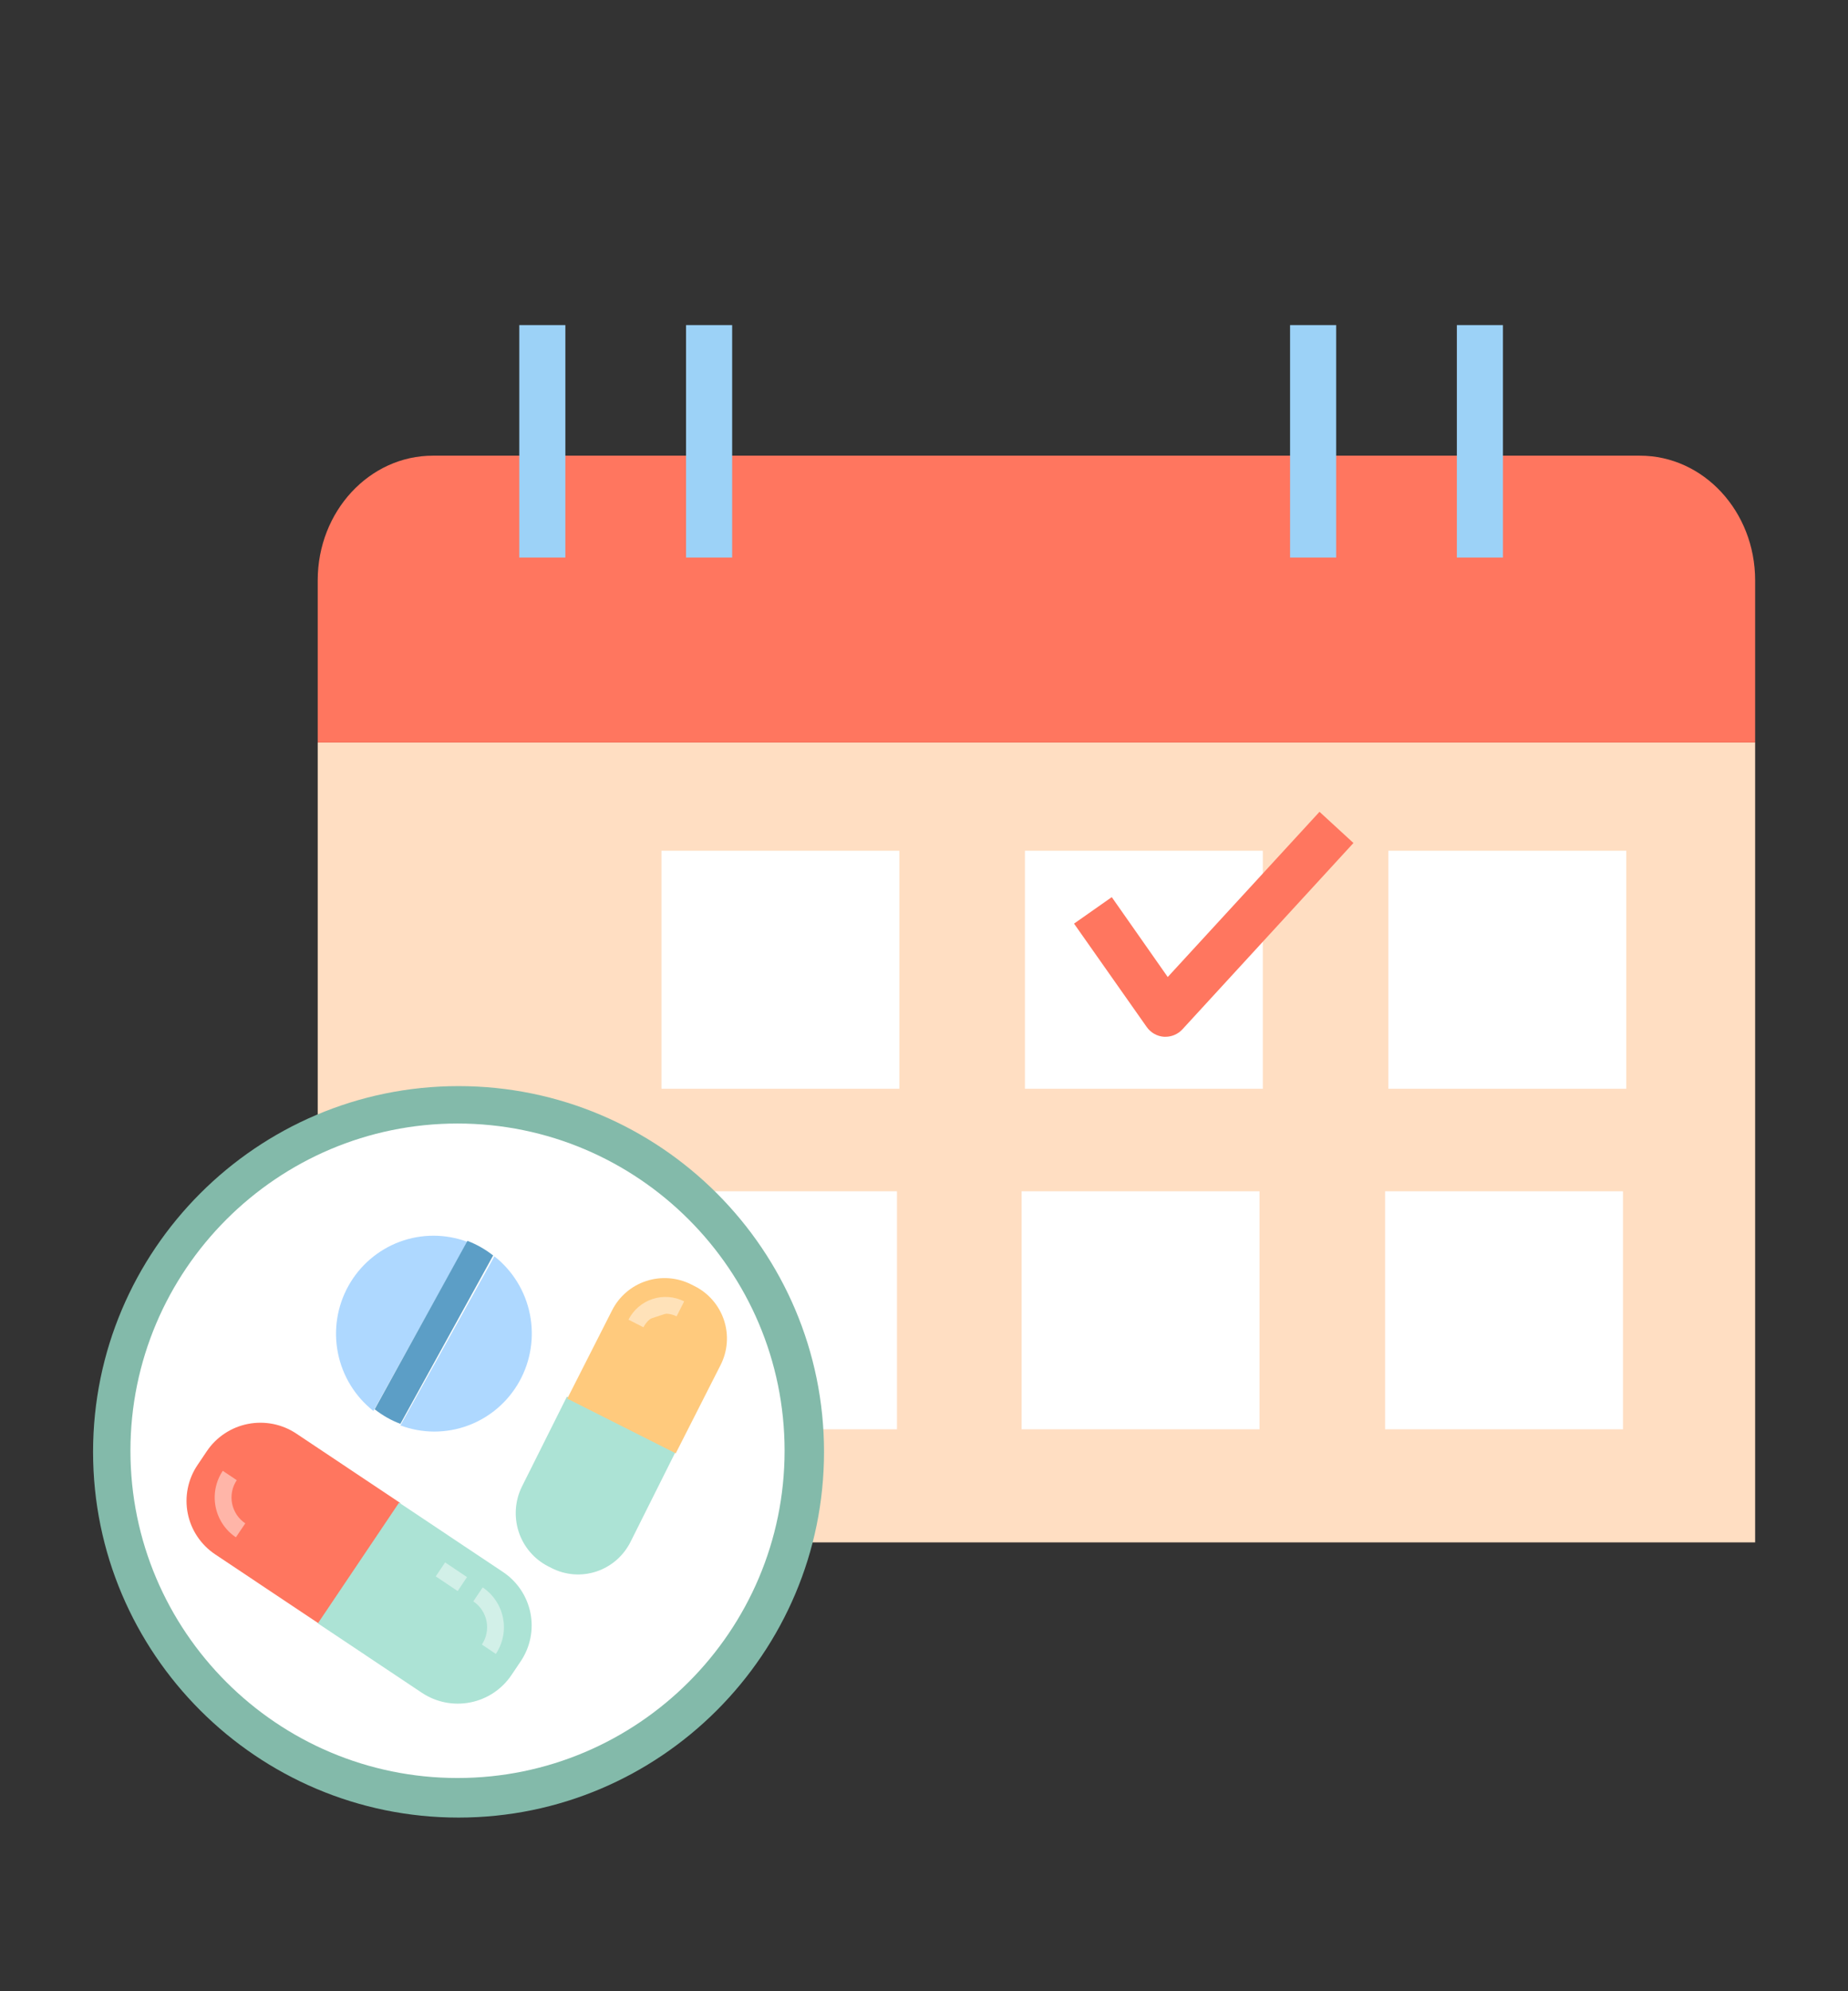 <svg width="91" height="98" viewBox="0 0 91 98" fill="none" xmlns="http://www.w3.org/2000/svg">
<rect x="0" y="0" width="91" height="98" fill="#333333" stroke="none"/>
<path d="M15.645 36.542V52.703V58.463V75.91H86.427V36.542H15.645Z" fill="#FFDEC2"/>
<path d="M86.427 28.561C86.427 25.172 83.886 22.426 80.752 22.426H21.32C18.186 22.426 15.645 25.172 15.645 28.561V36.542H86.427V28.561Z" fill="#FF765F"/>
<path d="M27.84 16H25.571V27.44H27.84V16Z" fill="#9CD2F7"/>
<path d="M36.053 16H33.783V27.44H36.053V16Z" fill="#9CD2F7"/>
<path d="M65.796 16H63.526V27.44H65.796V16Z" fill="#9CD2F7"/>
<path d="M74.009 16H71.739V27.44H74.009V16Z" fill="#9CD2F7"/>
<path d="M79.919 58.629H68.205V70.344H79.919V58.629Z" fill="white"/>
<path d="M62.022 58.629H50.307V70.344H62.022V58.629Z" fill="white"/>
<path d="M44.169 58.629H32.455V70.344H44.169V58.629Z" fill="white"/>
<path d="M62.184 41.87H50.47V53.585H62.184V41.87Z" fill="white"/>
<path d="M57.395 51.026H57.322C57.152 51.015 56.988 50.966 56.84 50.883C56.692 50.799 56.565 50.684 56.467 50.545L52.888 45.457L54.746 44.153L57.502 48.085L64.976 39.954L66.647 41.489L58.22 50.665C58.114 50.778 57.986 50.869 57.844 50.931C57.703 50.993 57.55 51.025 57.395 51.026Z" fill="#FF765F"/>
<path d="M80.082 41.87H68.367V53.585H80.082V41.87Z" fill="white"/>
<path d="M44.287 41.87H32.572V53.585H44.287V41.87Z" fill="white"/>
<path d="M22.58 89.454C12.656 89.454 4.583 81.381 4.583 71.457C4.583 61.534 12.656 53.454 22.58 53.454C32.504 53.454 40.577 61.529 40.577 71.452C40.577 81.376 32.504 89.454 22.58 89.454Z" fill="#83BAAA"/>
<path d="M22.529 87.506C13.648 87.506 6.423 80.283 6.423 71.403C6.423 62.524 13.648 55.295 22.529 55.295C31.41 55.295 38.635 62.519 38.635 71.399C38.635 80.278 31.41 87.506 22.529 87.506Z" fill="white"/>
<path d="M14.592 70.556C14.246 70.325 13.857 70.164 13.447 70.082C13.038 70.001 12.617 70 12.207 70.081C11.797 70.161 11.408 70.321 11.061 70.552C10.713 70.782 10.415 71.078 10.183 71.424L9.723 72.107C9.49 72.452 9.329 72.84 9.247 73.247C9.165 73.654 9.164 74.074 9.245 74.482C9.326 74.89 9.486 75.278 9.718 75.623C9.949 75.969 10.247 76.266 10.594 76.498L15.713 79.914L19.712 73.972L14.592 70.556Z" fill="#FF765F"/>
<path d="M24.771 77.369L19.651 73.953L15.653 79.895L20.773 83.311C21.473 83.778 22.331 83.949 23.158 83.786C23.985 83.624 24.713 83.14 25.183 82.443L25.643 81.76C26.112 81.062 26.283 80.208 26.12 79.385C25.956 78.561 25.471 77.837 24.771 77.369Z" fill="#ACE3D5"/>
<path d="M25.708 73.149C25.536 73.492 25.433 73.866 25.404 74.25C25.375 74.633 25.422 75.019 25.54 75.384C25.659 75.75 25.848 76.088 26.096 76.379C26.344 76.671 26.646 76.91 26.985 77.084L27.159 77.173C27.498 77.346 27.868 77.451 28.248 77.48C28.627 77.509 29.008 77.462 29.37 77.342C29.731 77.222 30.066 77.031 30.354 76.781C30.642 76.53 30.879 76.224 31.051 75.881L33.26 71.468L27.917 68.736L25.708 73.149Z" fill="#ACE3D5"/>
<path d="M34.207 63.3L34.034 63.213C33.694 63.042 33.324 62.939 32.945 62.911C32.566 62.882 32.184 62.928 31.823 63.046C31.462 63.164 31.127 63.352 30.839 63.599C30.55 63.846 30.313 64.148 30.142 64.486L27.933 68.835L33.276 71.527L35.485 67.178C35.656 66.84 35.76 66.471 35.788 66.093C35.817 65.715 35.771 65.336 35.652 64.975C35.533 64.615 35.345 64.282 35.097 63.995C34.849 63.707 34.547 63.471 34.207 63.3Z" fill="#FFCA7D"/>
<g opacity="0.46">
<path d="M24.416 81.398L23.729 80.938C23.954 80.6 24.037 80.187 23.958 79.788C23.879 79.39 23.645 79.039 23.308 78.813L23.768 78.126C24.288 78.474 24.648 79.014 24.769 79.628C24.891 80.241 24.764 80.878 24.416 81.398Z" fill="white"/>
<path d="M21.918 76.896L21.457 77.583L22.536 78.306L22.996 77.618L21.918 76.896Z" fill="white"/>
<path d="M11.616 75.66C11.097 75.312 10.738 74.771 10.617 74.158C10.495 73.544 10.623 72.908 10.97 72.388L11.658 72.848C11.432 73.186 11.35 73.599 11.429 73.998C11.508 74.396 11.741 74.747 12.079 74.973L11.616 75.66Z" fill="white"/>
<path d="M31.315 65.135C31.511 64.75 31.851 64.459 32.261 64.325C32.67 64.19 33.117 64.223 33.502 64.417L31.315 65.135Z" fill="white"/>
<path d="M31.685 65.323L30.948 64.949C31.193 64.467 31.619 64.101 32.133 63.932C32.647 63.763 33.207 63.805 33.69 64.048L33.317 64.785C33.175 64.713 33.019 64.67 32.86 64.658C32.701 64.646 32.541 64.666 32.39 64.716C32.238 64.766 32.098 64.845 31.977 64.949C31.856 65.053 31.757 65.18 31.685 65.323Z" fill="white"/>
</g>
<path d="M17.157 63.286C16.598 64.291 16.415 65.464 16.641 66.593C16.867 67.722 17.487 68.732 18.388 69.441L23.015 61.118C21.942 60.718 20.762 60.716 19.688 61.113C18.613 61.511 17.716 62.282 17.157 63.286Z" fill="#AED8FF"/>
<path d="M24.345 61.831L19.718 70.153C20.791 70.555 21.972 70.557 23.046 70.159C24.12 69.762 25.018 68.991 25.577 67.986C26.136 66.981 26.319 65.808 26.093 64.679C25.867 63.551 25.247 62.54 24.345 61.831Z" fill="#AED8FF"/>
<path d="M23.677 61.381C23.465 61.261 23.245 61.157 23.017 61.071L18.45 69.358C18.641 69.51 18.844 69.646 19.056 69.766C19.268 69.887 19.489 69.99 19.716 70.076L24.284 61.79C24.092 61.638 23.89 61.502 23.677 61.381Z" fill="#5C9EC6"/>
</svg>
